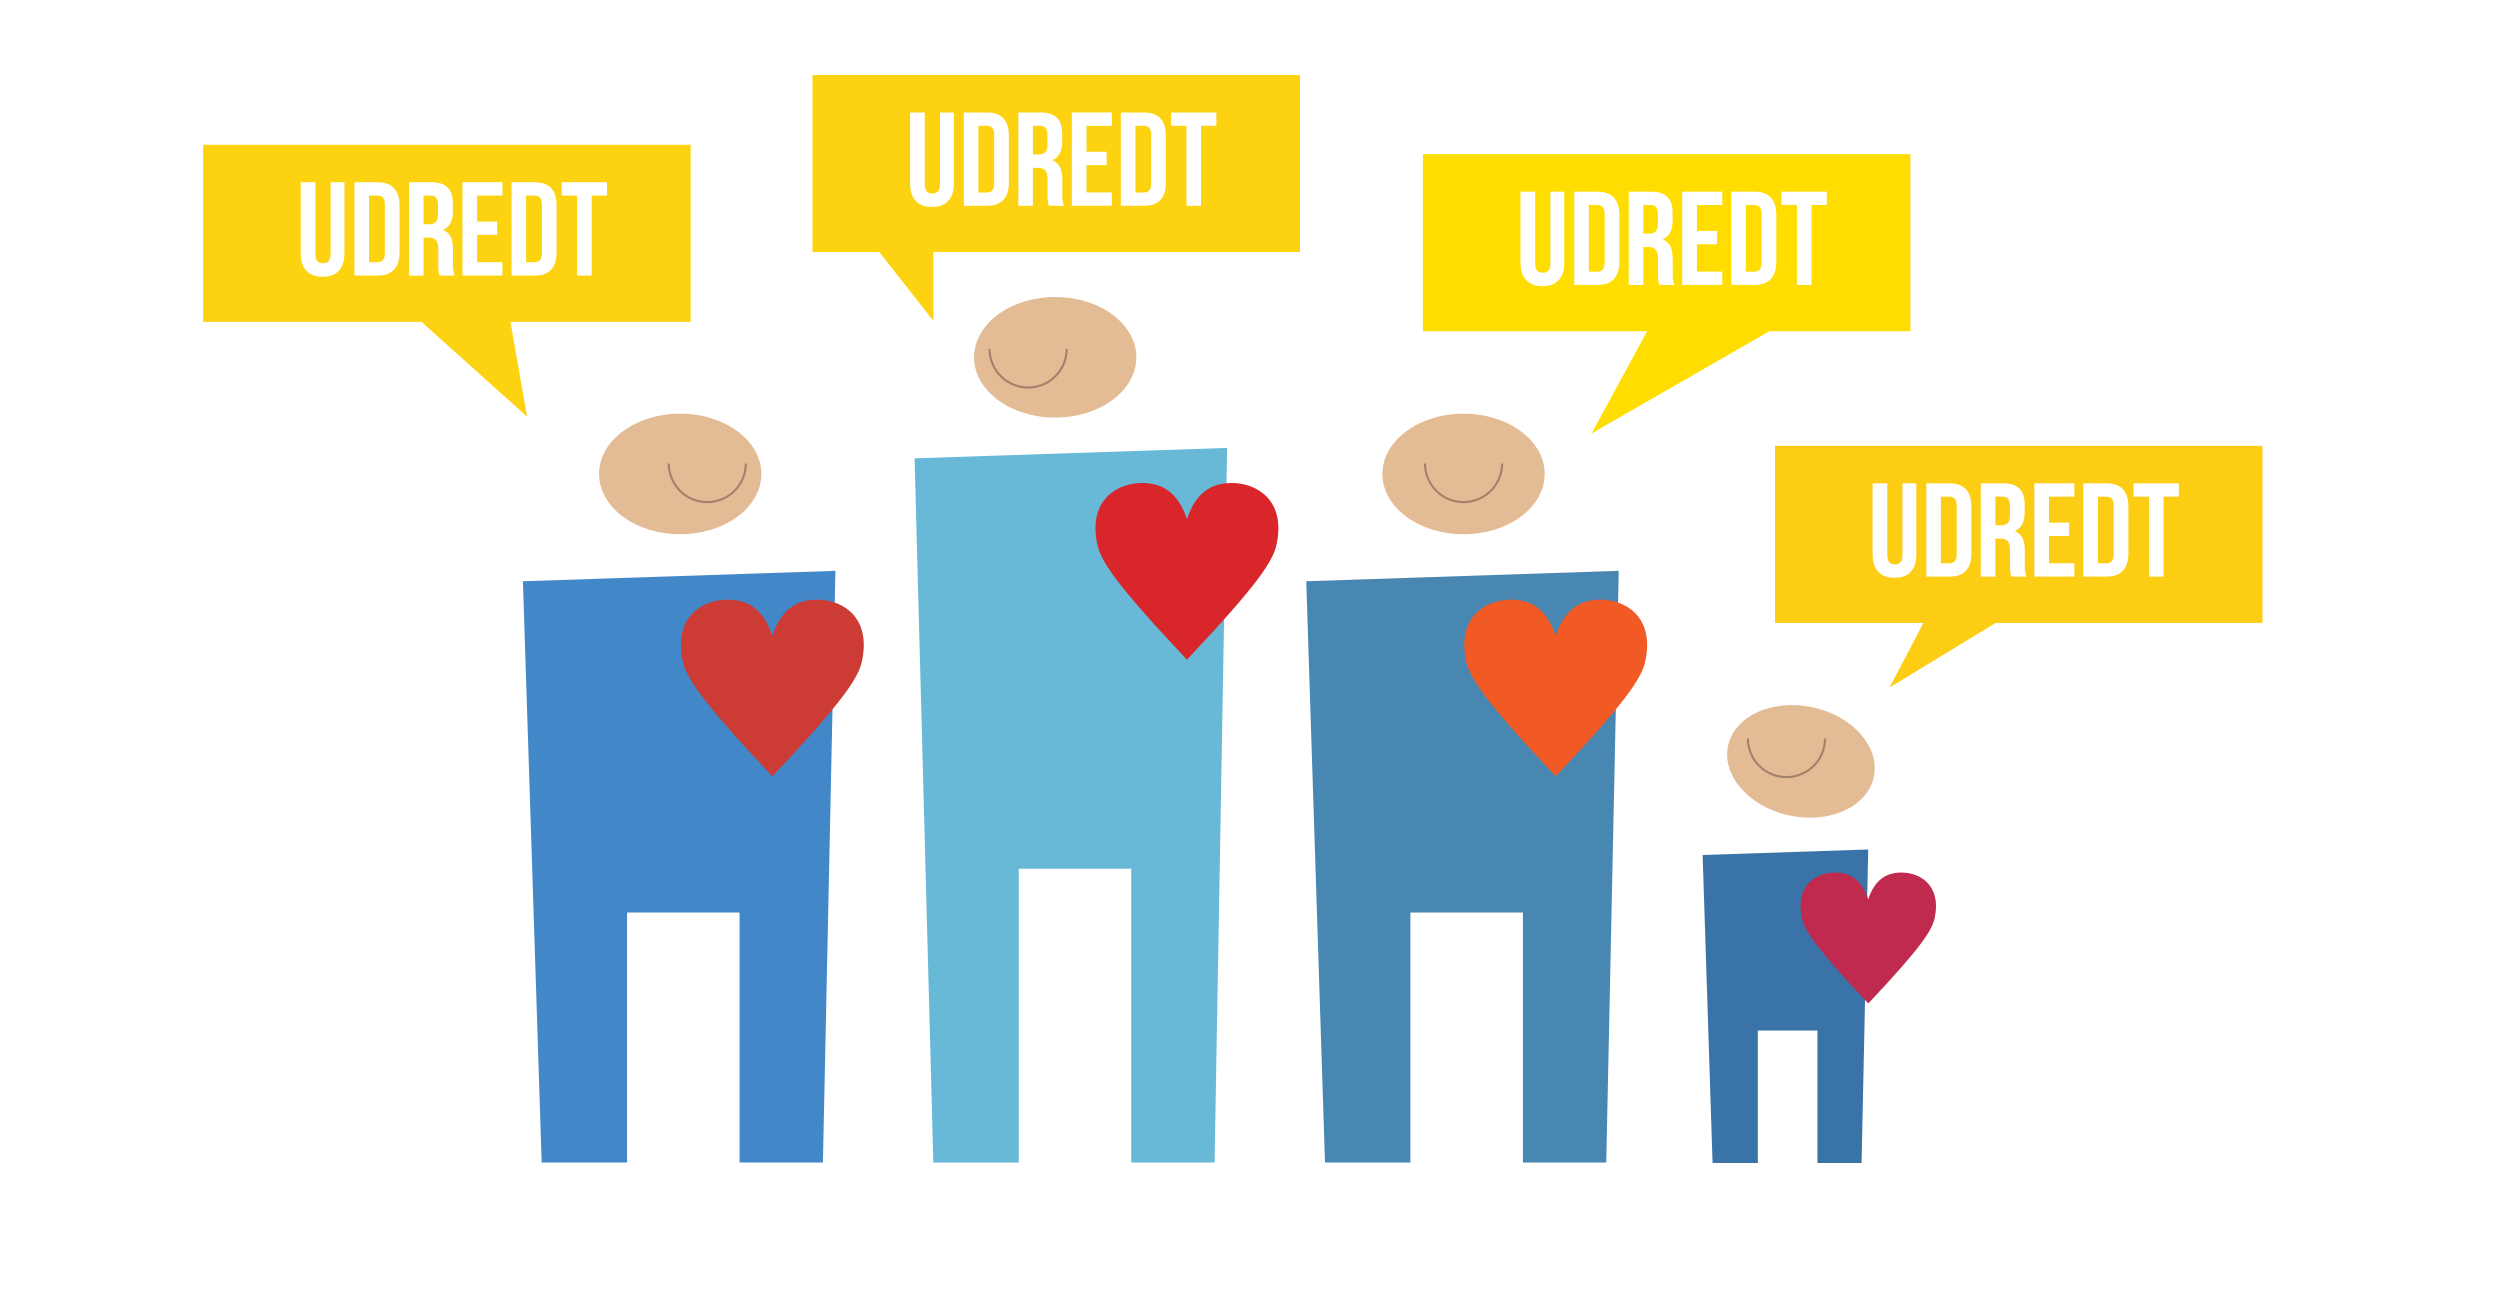 <svg id="Lag_1" data-name="Lag 1" xmlns="http://www.w3.org/2000/svg" viewBox="0 0 1200 628"><defs><style>.cls-1{fill:#fff;}.cls-2{fill:#e3bb94;}.cls-3{fill:#68b9d7;}.cls-4{fill:#4787b1;}.cls-5{fill:#3973a8;}.cls-6{fill:#f15a24;}.cls-7{fill:#c02a4e;}.cls-8{fill:#4288c8;}.cls-9{fill:#cc3b34;}.cls-10{fill:#d8262b;}.cls-11{fill:none;stroke:#a2816c;stroke-miterlimit:10;}.cls-12{fill:#fdd210;}.cls-13{fill:#fd0;}.cls-14{fill:#fccd13;}</style></defs><title>hjerte udredt SVG</title><rect class="cls-1" width="1200" height="628"/><ellipse class="cls-2" cx="506.5" cy="171.5" rx="38.95" ry="28.93"/><ellipse class="cls-2" cx="702.5" cy="227.5" rx="38.95" ry="28.93"/><ellipse class="cls-2" cx="864.5" cy="365.5" rx="26.56" ry="35.77" transform="translate(326.66 1134.7) rotate(-77.96)"/><polygon class="cls-3" points="439 220 448 558 489 558 489 417 543 417 543 558 583 558 589 215 439 220"/><polygon class="cls-4" points="627 279 636 558 677 558 677 438 731 438 731 558 771 558 777 274 627 279"/><polygon class="cls-5" points="817.26 410.4 822.03 558.25 843.75 558.25 843.75 494.66 872.37 494.66 872.37 558.25 893.56 558.25 896.74 407.75 817.26 410.4"/><path class="cls-6" d="M768.13,287.83c-9.48,0-17.18,4.51-21.4,17.41-4.22-12.9-11.92-17.41-21.4-17.41-12.25,0-26.05,8.28-21.67,29.3,1.69,8.11,8.6,18.94,43.07,55.51,34.48-36.56,41.37-47.4,43.06-55.5,4.38-21-9.41-29.31-21.66-29.31"/><path class="cls-7" d="M912.58,418.82c-7,0-12.73,3.34-15.85,12.9-3.13-9.56-8.83-12.9-15.85-12.9-9.08,0-19.3,6.14-16,21.71,1.25,6,6.36,14,31.9,41.12,25.54-27.09,30.65-35.11,31.9-41.12,3.24-15.57-7-21.71-16-21.71"/><ellipse class="cls-2" cx="326.5" cy="227.5" rx="38.95" ry="28.93"/><polygon class="cls-8" points="251 279 260 558 301 558 301 438 355 438 355 558 395 558 401 274 251 279"/><path class="cls-9" d="M392.13,287.83c-9.48,0-17.18,4.51-21.4,17.41-4.22-12.9-11.92-17.41-21.4-17.41-12.25,0-26.05,8.28-21.67,29.3,1.69,8.11,8.6,18.94,43.07,55.51,34.48-36.56,41.37-47.4,43.06-55.5,4.38-21-9.41-29.31-21.66-29.31"/><path class="cls-10" d="M591.13,231.83c-9.48,0-17.18,4.51-21.4,17.41-4.22-12.9-11.92-17.41-21.4-17.41-12.25,0-26.05,8.28-21.67,29.3,1.69,8.11,8.6,18.94,43.07,55.51,34.48-36.56,41.37-47.4,43.06-55.5,4.38-21-9.41-29.31-21.66-29.31"/><path class="cls-11" d="M512,167.5a18.5,18.5,0,0,1-37,0"/><path class="cls-11" d="M721,222.5a18.5,18.5,0,0,1-37,0"/><path class="cls-11" d="M876,354.5a18.5,18.5,0,0,1-37,0"/><path class="cls-11" d="M358,222.5a18.5,18.5,0,0,1-37,0"/><rect class="cls-12" x="97.5" y="69.5" width="234" height="85"/><path class="cls-1" d="M151.39,87.47V122c0,3.2,1.41,4.35,3.65,4.35s3.65-1.15,3.65-4.35V87.47h6.65v34.11c0,7.17-3.58,11.26-10.49,11.26s-10.5-4.09-10.5-11.26V87.47Z"/><path class="cls-1" d="M170.14,87.47h11.14c7,0,10.49,3.91,10.49,11.07V121.2c0,7.16-3.45,11.07-10.49,11.07H170.14Zm7,6.4v32h4c2.24,0,3.58-1.15,3.58-4.35V98.22c0-3.2-1.34-4.35-3.58-4.35Z"/><path class="cls-1" d="M211,132.27c-.38-1.15-.64-1.86-.64-5.5v-7c0-4.16-1.41-5.7-4.61-5.7h-2.43v18.24h-7V87.47h10.63c7.29,0,10.43,3.39,10.43,10.3v3.52c0,4.61-1.47,7.56-4.61,9v.13c3.52,1.47,4.67,4.8,4.67,9.47v6.91a13.29,13.29,0,0,0,.77,5.44Zm-7.68-38.4v13.76H206c2.63,0,4.23-1.15,4.23-4.74V98.48c0-3.2-1.09-4.61-3.59-4.61Z"/><path class="cls-1" d="M229,106.35h9.66v6.4H229v13.12h12.16v6.4H222V87.47h19.2v6.4H229Z"/><path class="cls-1" d="M245.53,87.47h11.14c7,0,10.49,3.91,10.49,11.07V121.2c0,7.16-3.45,11.07-10.49,11.07H245.53Zm7,6.4v32h4c2.24,0,3.58-1.15,3.58-4.35V98.22c0-3.2-1.34-4.35-3.58-4.35Z"/><path class="cls-1" d="M269.6,87.47h21.75v6.4H284v38.4h-7V93.87H269.6Z"/><rect class="cls-13" x="683" y="74" width="234" height="85"/><path class="cls-1" d="M736.89,92v34.56c0,3.2,1.41,4.35,3.65,4.35s3.65-1.15,3.65-4.35V92h6.65v34.11c0,7.17-3.58,11.26-10.49,11.26s-10.5-4.09-10.5-11.26V92Z"/><path class="cls-1" d="M755.64,92h11.14c7,0,10.49,3.91,10.49,11.07V125.7c0,7.16-3.45,11.07-10.49,11.07H755.64Zm7,6.4v32h4c2.24,0,3.58-1.15,3.58-4.35v-23.3c0-3.2-1.34-4.35-3.58-4.35Z"/><path class="cls-1" d="M796.47,136.77c-.38-1.15-.64-1.86-.64-5.5v-7c0-4.16-1.41-5.7-4.61-5.7h-2.43v18.24h-7V92h10.63c7.29,0,10.43,3.39,10.43,10.3v3.52c0,4.61-1.47,7.56-4.61,9V115c3.52,1.47,4.67,4.8,4.67,9.47v6.91a13.29,13.29,0,0,0,.77,5.44Zm-7.68-38.4v13.76h2.75c2.63,0,4.23-1.15,4.23-4.74V103c0-3.2-1.09-4.61-3.59-4.61Z"/><path class="cls-1" d="M814.52,110.85h9.66v6.4h-9.66v13.12h12.16v6.4h-19.2V92h19.2v6.4H814.52Z"/><path class="cls-1" d="M831,92h11.14c7,0,10.49,3.91,10.49,11.07V125.7c0,7.16-3.45,11.07-10.49,11.07H831Zm7,6.4v32h4c2.24,0,3.58-1.15,3.58-4.35v-23.3c0-3.2-1.34-4.35-3.58-4.35Z"/><path class="cls-1" d="M855.1,92h21.75v6.4H869.5v38.4h-7V98.37H855.1Z"/><rect class="cls-14" x="852" y="214" width="234" height="85"/><path class="cls-1" d="M905.89,232v34.56c0,3.2,1.41,4.35,3.65,4.35s3.65-1.15,3.65-4.35V232h6.65v34.11c0,7.17-3.58,11.26-10.49,11.26s-10.5-4.09-10.5-11.26V232Z"/><path class="cls-1" d="M924.64,232h11.14c7,0,10.49,3.91,10.49,11.07V265.7c0,7.16-3.45,11.07-10.49,11.07H924.64Zm7,6.4v32h4c2.24,0,3.58-1.15,3.58-4.35v-23.3c0-3.2-1.34-4.35-3.58-4.35Z"/><path class="cls-1" d="M965.47,276.77c-.38-1.15-.64-1.86-.64-5.5v-7c0-4.16-1.41-5.7-4.61-5.7h-2.43v18.24h-7V232h10.63c7.29,0,10.43,3.39,10.43,10.3v3.52c0,4.61-1.47,7.56-4.61,9V255c3.52,1.47,4.67,4.8,4.67,9.47v6.91a13.29,13.29,0,0,0,.77,5.44Zm-7.68-38.4v13.76h2.75c2.63,0,4.23-1.15,4.23-4.74V243c0-3.2-1.09-4.61-3.59-4.61Z"/><path class="cls-1" d="M983.52,250.85h9.66v6.4h-9.66v13.12h12.16v6.4h-19.2V232h19.2v6.4H983.52Z"/><path class="cls-1" d="M1000,232h11.14c7,0,10.49,3.91,10.49,11.07V265.7c0,7.16-3.45,11.07-10.49,11.07H1000Zm7,6.4v32h4c2.24,0,3.58-1.15,3.58-4.35v-23.3c0-3.2-1.34-4.35-3.58-4.35Z"/><path class="cls-1" d="M1024.1,232h21.75v6.4h-7.35v38.4h-7v-38.4h-7.36Z"/><rect class="cls-12" x="390" y="36" width="234" height="85"/><path class="cls-1" d="M443.89,54V88.53c0,3.2,1.41,4.35,3.65,4.35s3.65-1.15,3.65-4.35V54h6.65V88.08c0,7.17-3.58,11.26-10.49,11.26s-10.5-4.09-10.5-11.26V54Z"/><path class="cls-1" d="M462.64,54h11.14c7,0,10.49,3.91,10.49,11.07V87.7c0,7.16-3.45,11.07-10.49,11.07H462.64Zm7,6.4v32h4c2.24,0,3.58-1.15,3.58-4.35V64.72c0-3.2-1.34-4.35-3.58-4.35Z"/><path class="cls-1" d="M503.47,98.77c-.38-1.15-.64-1.86-.64-5.5v-7c0-4.16-1.41-5.7-4.61-5.7h-2.43V98.77h-7V54h10.63c7.29,0,10.43,3.39,10.43,10.3v3.52c0,4.61-1.47,7.56-4.61,9V77c3.52,1.47,4.67,4.8,4.67,9.47v6.91a13.29,13.29,0,0,0,.77,5.44Zm-7.68-38.4V74.13h2.75c2.63,0,4.23-1.15,4.23-4.74V65c0-3.2-1.09-4.61-3.59-4.61Z"/><path class="cls-1" d="M521.52,72.85h9.66v6.4h-9.66V92.37h12.16v6.4h-19.2V54h19.2v6.4H521.52Z"/><path class="cls-1" d="M538,54h11.14c7,0,10.49,3.91,10.49,11.07V87.7c0,7.16-3.45,11.07-10.49,11.07H538Zm7,6.4v32h4c2.24,0,3.58-1.15,3.58-4.35V64.72c0-3.2-1.34-4.35-3.58-4.35Z"/><path class="cls-1" d="M562.1,54h21.75v6.4H576.5v38.4h-7V60.37H562.1Z"/><polygon class="cls-12" points="202.33 154.5 253 200 243 143 202.33 154.5"/><polygon class="cls-12" points="415 112 448 154 448 112 415 112"/><polygon class="cls-13" points="790.62 159 764 208 858 154 790.62 159"/><polygon class="cls-14" points="929 288 907 330 976 288 929 288"/></svg>